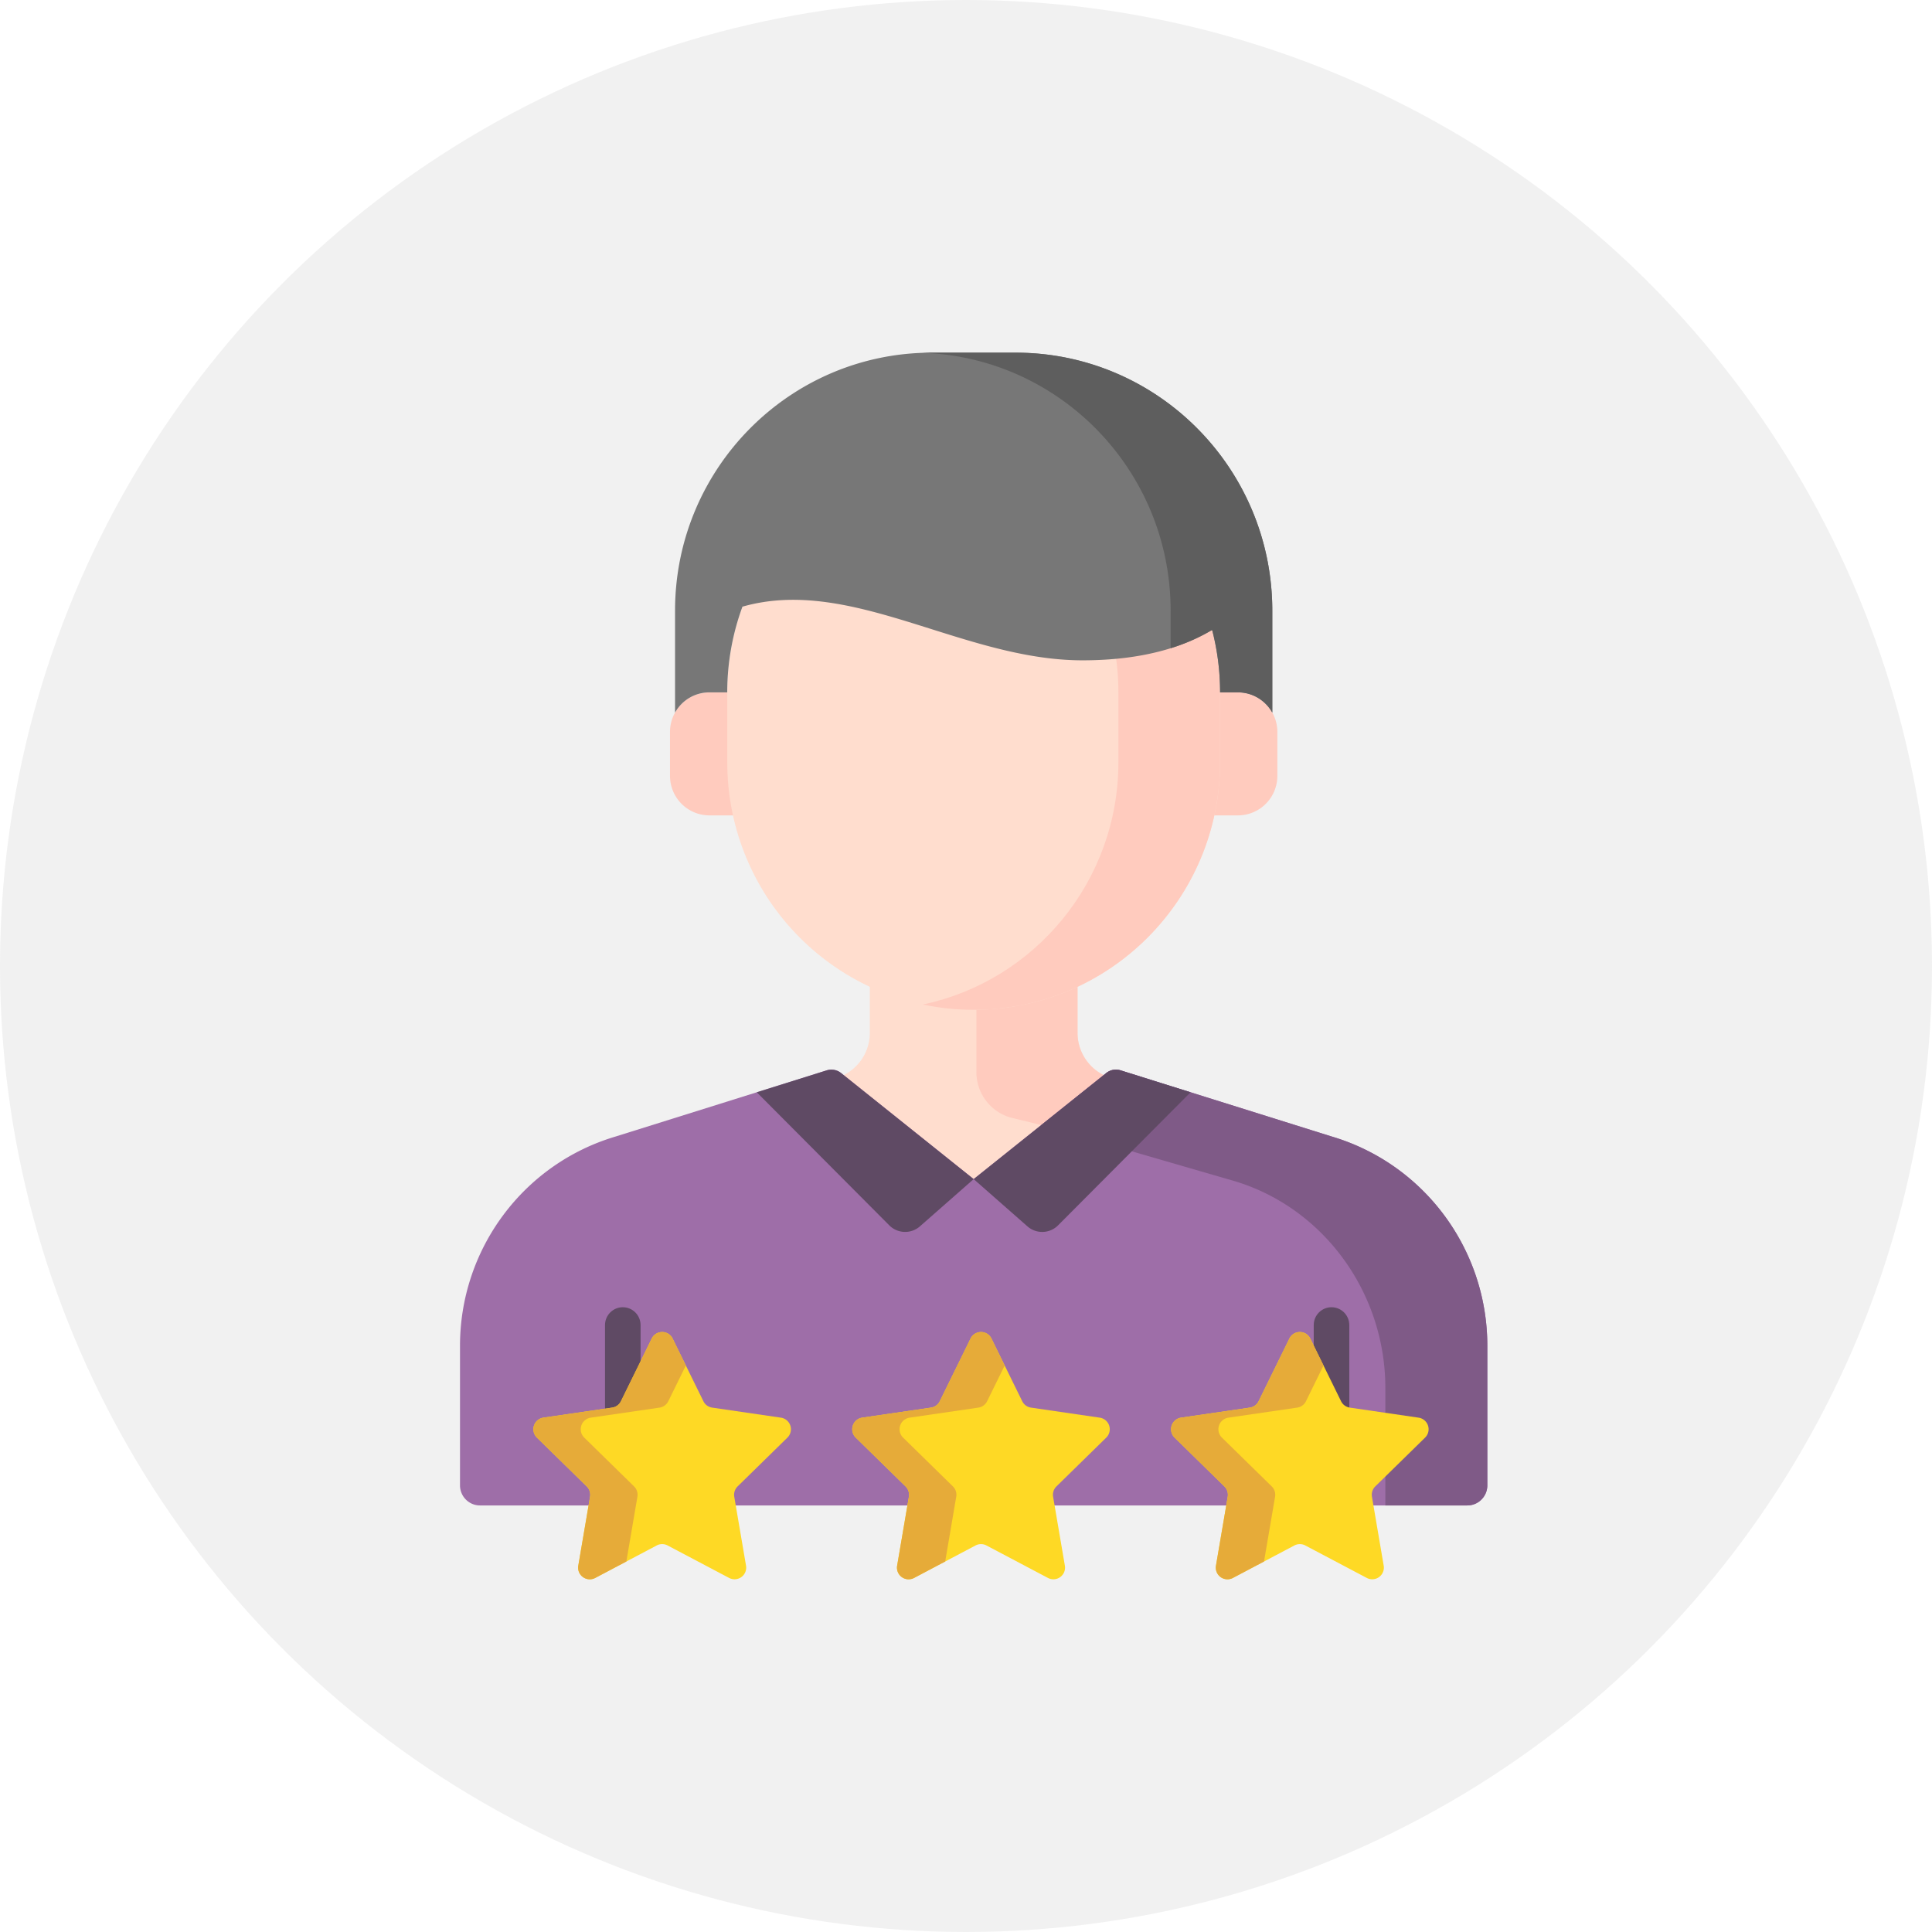 <?xml version="1.0" encoding="UTF-8"?> <svg xmlns="http://www.w3.org/2000/svg" width="126" height="126" viewBox="0 0 126 126"><g fill="none" fill-rule="evenodd"><circle cx="63" cy="63" r="63" opacity=".35" fill="#D8D8D8"></circle><g fill-rule="nonzero"><path d="M72.734 70.375a3.074 3.074 0 0 1-2.46-3.018v-6.94H56.727v6.94a3.075 3.075 0 0 1-2.46 3.018l-1.65.334v11.143h21.769V70.709l-1.651-.334z" fill="#FFDDCE"></path><path d="M63.679 60.418v9.503a3.075 3.075 0 0 0 2.46 3.018l1.767.434 6.478 1.878V70.71l-1.65-.334a3.074 3.074 0 0 1-2.46-3.018v-6.94l-6.595.001z" fill="#FFCBBE"></path><path d="m86.84 74.117-13.76-4.312a1.01 1.01 0 0 0-.933.175L63.5 76.898l-8.647-6.918a1.01 1.01 0 0 0-.934-.175l-13.758 4.312C34.136 75.9 30 81.457 30 87.77v9.099c0 .724.584 1.312 1.305 1.312h64.39c.72 0 1.305-.588 1.305-1.312V87.77c0-6.312-4.136-11.87-10.16-13.653z" fill="#9E6EA8"></path><path d="m86.84 74.117-13.76-4.312a1.01 1.01 0 0 0-.933.175l-4.24 3.393 12.429 3.604c5.877 1.676 10.013 7.234 10.013 13.546v7.658h5.346c.72 0 1.305-.588 1.305-1.312V87.77c0-6.312-4.136-11.87-10.16-13.653z" fill="#7F5A87"></path><g fill="#FFCBBE"><path d="M80.736 53.178h-2.752v-8.023h2.752a2.575 2.575 0 0 1 2.569 2.581v2.86a2.575 2.575 0 0 1-2.569 2.582zM46.264 53.178h2.752v-8.023h-2.752a2.575 2.575 0 0 0-2.568 2.581v2.86a2.575 2.575 0 0 0 2.568 2.582z"></path></g><path d="M63.5 65.857c-8.876 0-16.07-7.232-16.07-16.153v-4.54c0-8.921 7.194-16.153 16.07-16.153 8.876 0 16.07 7.232 16.07 16.153v4.54c0 8.92-7.194 16.153-16.07 16.153z" fill="#FFDDCE"></path><path d="M63.5 29.01c-1.137 0-2.245.12-3.315.346 7.284 1.536 12.755 8.03 12.755 15.808v4.54c0 7.778-5.47 14.272-12.755 15.808 1.07.225 2.178.345 3.315.345 8.876 0 16.07-7.232 16.07-16.153v-4.54c0-8.921-7.194-16.153-16.07-16.153z" fill="#FFCBBE"></path><path d="M66.235 23h-5.47c-9.245 0-16.74 7.534-16.74 16.827v6.647a2.564 2.564 0 0 1 2.239-1.32h1.165c.001-1.965.352-3.847.992-5.589 7.107-2.024 14.329 3.5 22.183 3.5 3.923 0 6.601-.883 8.412-1.962h.042c.334 1.294.512 2.652.513 4.052h1.165c.962 0 1.8.532 2.24 1.32v-6.648C82.976 30.534 75.48 23 66.235 23z" fill="#777"></path><path d="M66.235 23h-5.47c-.194 0-.387.005-.58.011 8.976.308 16.16 7.718 16.16 16.816v2.448a12.447 12.447 0 0 0 2.671-1.172h.042a16.26 16.26 0 0 1 .513 4.052h1.165c.962 0 1.8.532 2.24 1.32v-6.648C82.976 30.534 75.48 23 66.235 23z" fill="#5E5E5E"></path><g fill="#5F4A64"><path d="m63.5 76.898-3.505 3.081a1.46 1.46 0 0 1-2-.067l-8.64-8.676 4.564-1.431c.321-.1.67-.035.934.175l8.647 6.918zM63.5 76.898l3.505 3.081a1.46 1.46 0 0 0 2.001-.067l8.64-8.676-4.565-1.431a1.01 1.01 0 0 0-.934.175L63.5 76.898z"></path></g><path d="M40.617 85.254c-.64 0-1.16.522-1.16 1.165v11.762h2.32V86.419c0-.643-.52-1.165-1.16-1.165zM86.837 85.254c-.64 0-1.159.522-1.159 1.165v11.762h2.319V86.419c0-.643-.519-1.165-1.16-1.165z" fill="#5F4A64"></path><g><g fill="#FED925"><path d="M72.148 93.757a.764.764 0 0 0-.421-1.3l-4.488-.656a.76.76 0 0 1-.572-.418l-2.007-4.087a.758.758 0 0 0-1.362 0l-2.008 4.087a.76.76 0 0 1-.571.418l-4.489.655a.764.764 0 0 0-.42 1.301l3.247 3.182c.18.175.261.428.219.675l-.767 4.492a.76.76 0 0 0 1.102.804l4.014-2.12a.756.756 0 0 1 .707 0l4.014 2.12a.76.76 0 0 0 1.102-.804l-.767-4.492a.765.765 0 0 1 .219-.675l3.248-3.182zM92.941 93.757a.764.764 0 0 0-.42-1.3l-4.489-.656a.76.76 0 0 1-.572-.418l-2.007-4.087a.758.758 0 0 0-1.362 0l-2.007 4.087a.76.76 0 0 1-.572.418l-4.488.655a.764.764 0 0 0-.42 1.301l3.247 3.182c.179.175.26.428.218.675l-.766 4.492a.76.76 0 0 0 1.101.804l4.015-2.12a.756.756 0 0 1 .706 0l4.015 2.12a.76.76 0 0 0 1.101-.804l-.766-4.492a.765.765 0 0 1 .218-.675l3.248-3.182zM51.354 93.757a.764.764 0 0 0-.42-1.3l-4.489-.656a.76.76 0 0 1-.572-.418l-2.007-4.087a.758.758 0 0 0-1.362 0l-2.007 4.087a.76.76 0 0 1-.572.418l-4.488.655a.764.764 0 0 0-.421 1.301l3.248 3.182c.179.175.26.428.218.675l-.767 4.492a.76.76 0 0 0 1.102.804l4.014-2.12a.756.756 0 0 1 .707 0l4.015 2.12a.76.76 0 0 0 1.101-.804l-.767-4.492a.765.765 0 0 1 .219-.675l3.248-3.182z"></path></g><g fill="#E6AB39"><path d="M62.364 97.614a.765.765 0 0 0-.218-.675l-3.248-3.181a.764.764 0 0 1 .42-1.302l4.49-.655a.76.76 0 0 0 .57-.417l1.145-2.33-.863-1.758a.758.758 0 0 0-1.362 0l-2.008 4.088a.76.76 0 0 1-.571.417l-4.489.655a.764.764 0 0 0-.42 1.302l3.247 3.181c.18.175.26.428.219.675l-.767 4.492a.76.76 0 0 0 1.102.805l2.032-1.074.72-4.223zM83.157 97.614a.765.765 0 0 0-.218-.675l-3.248-3.181a.764.764 0 0 1 .42-1.302l4.49-.655a.76.76 0 0 0 .571-.417l1.144-2.33-.863-1.758a.758.758 0 0 0-1.362 0l-2.007 4.088a.76.76 0 0 1-.572.417l-4.488.655a.764.764 0 0 0-.421 1.302l3.248 3.181c.179.175.26.428.218.675l-.767 4.492a.76.76 0 0 0 1.102.805l2.032-1.074.721-4.223zM41.57 97.614a.765.765 0 0 0-.218-.675l-3.248-3.181a.764.764 0 0 1 .42-1.302l4.49-.655a.76.76 0 0 0 .571-.417l1.144-2.33-.863-1.758a.758.758 0 0 0-1.362 0l-2.007 4.087a.76.76 0 0 1-.572.418l-4.488.655a.764.764 0 0 0-.421 1.302l3.248 3.18c.179.176.26.429.218.676l-.767 4.492a.76.76 0 0 0 1.102.805l2.032-1.074.721-4.223z"></path></g></g></g></g></svg> 